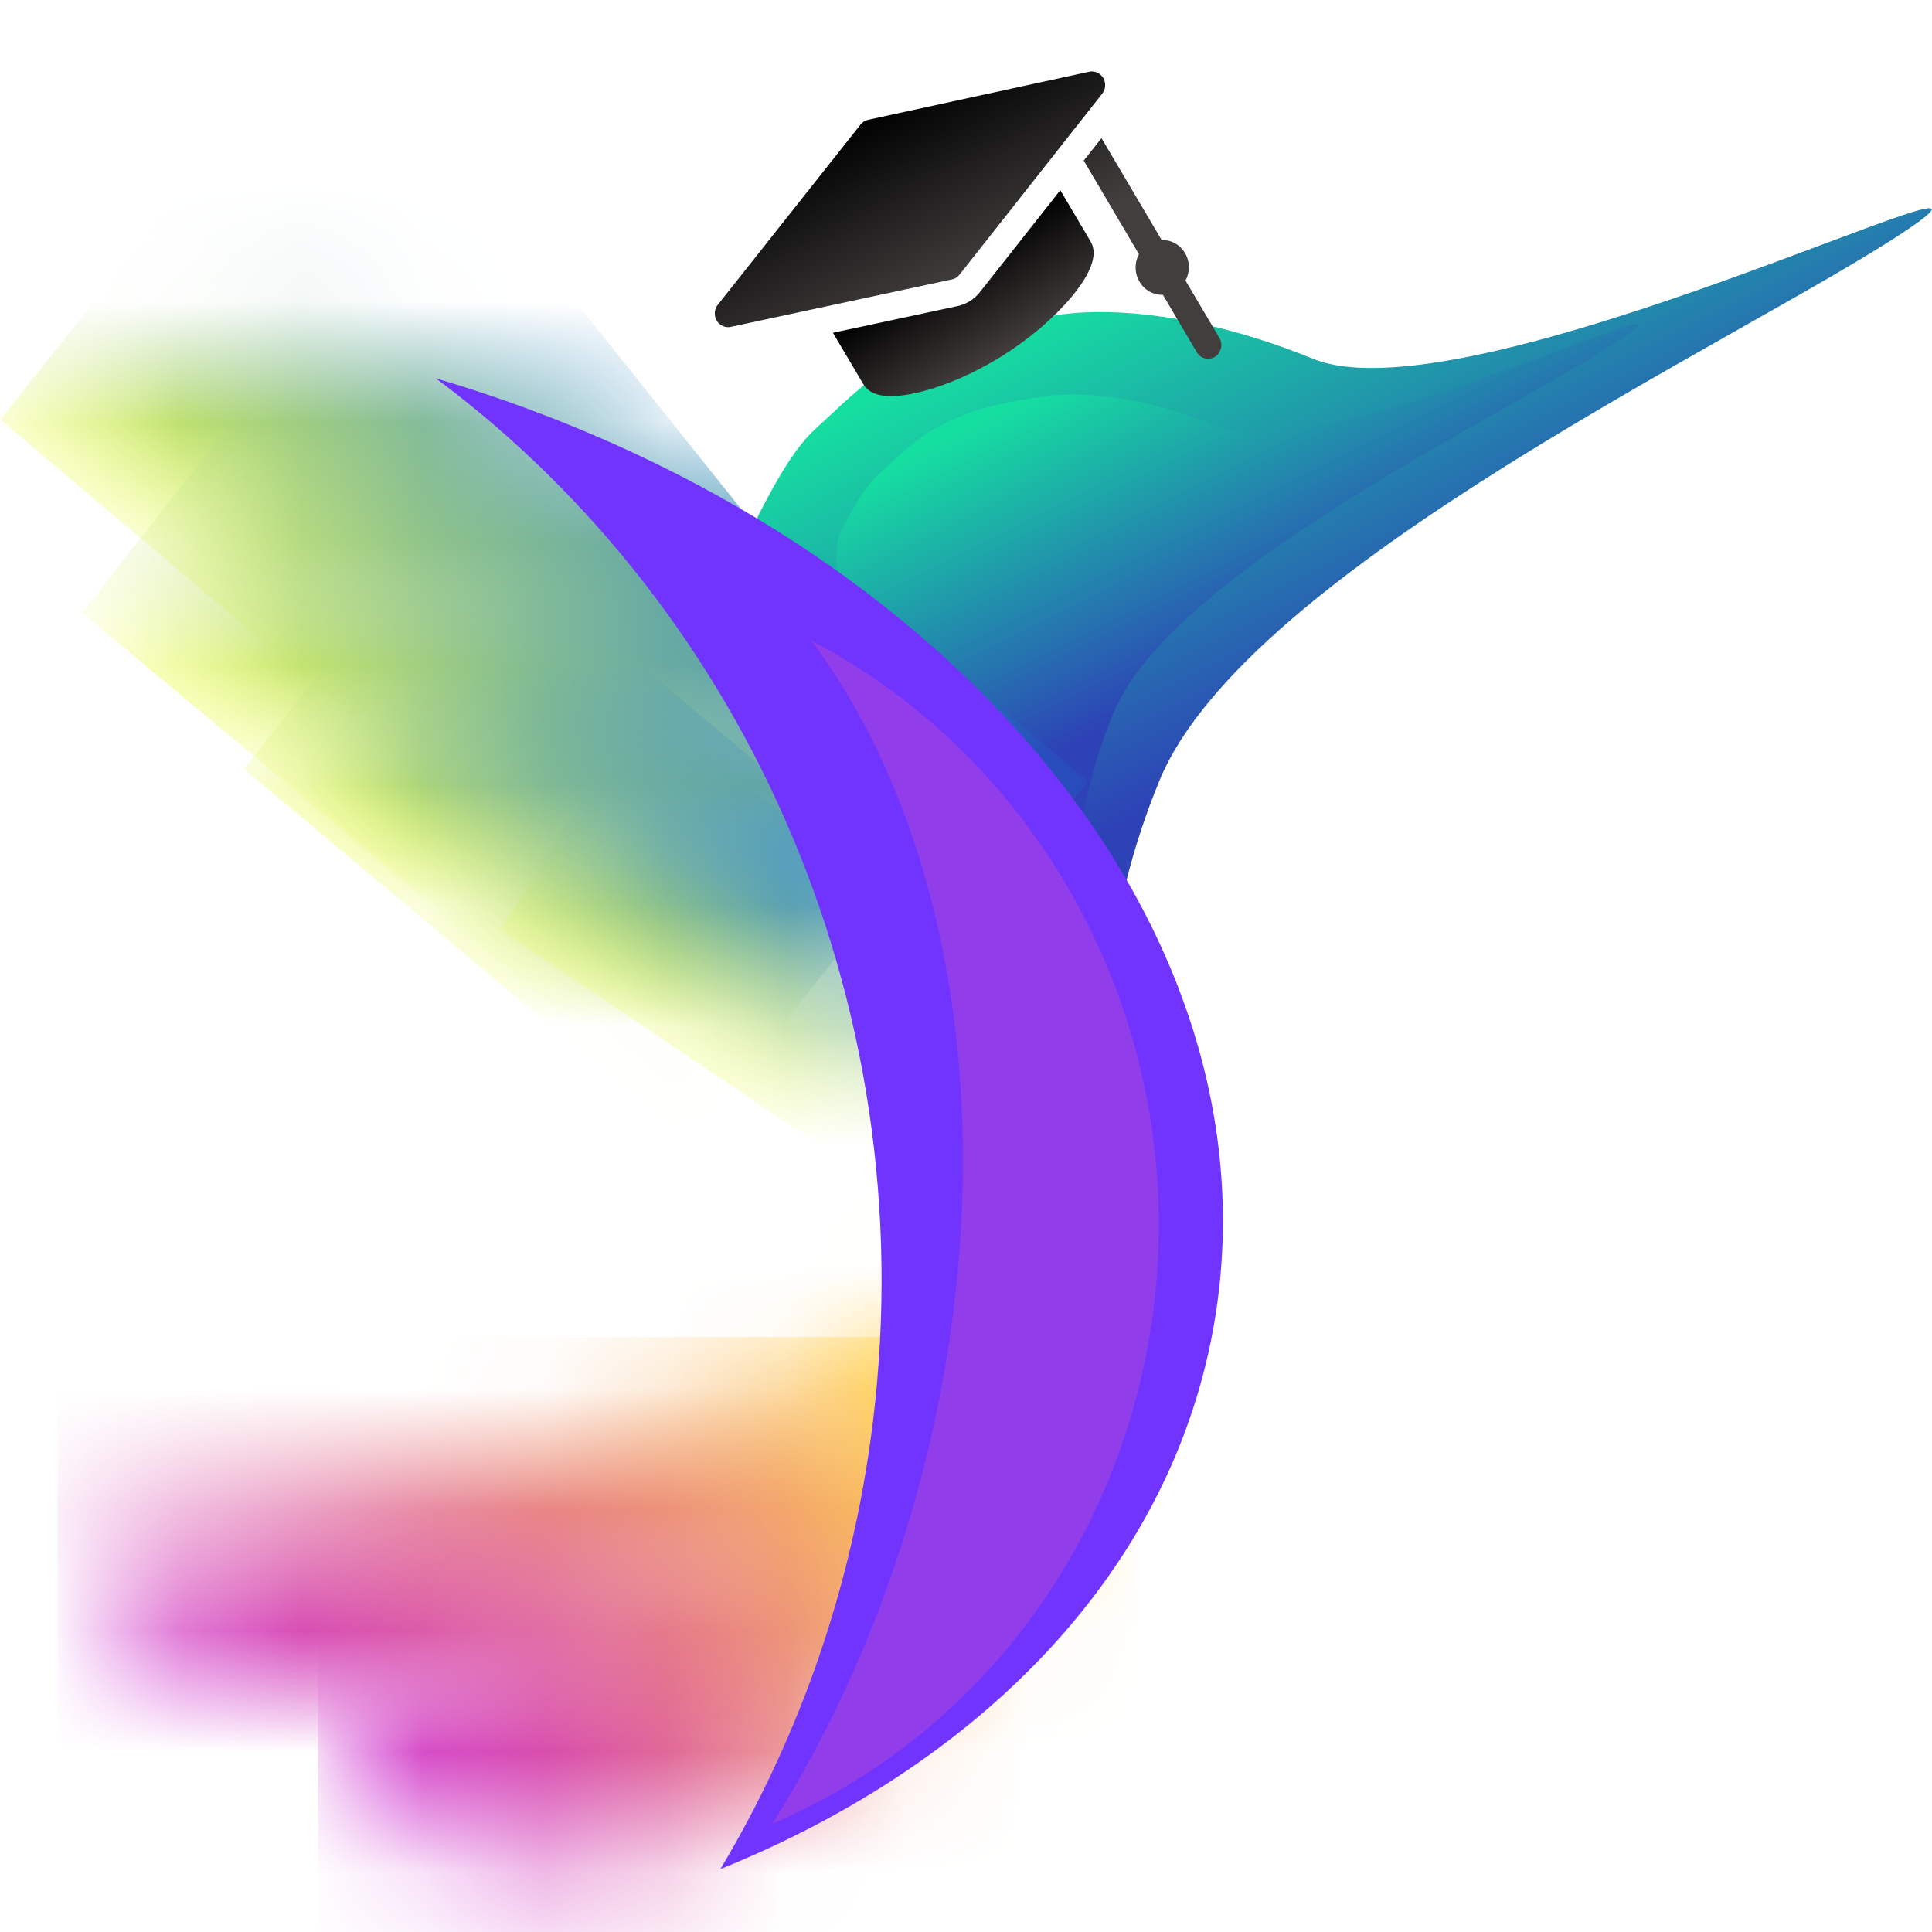 <svg width="16" height="16" viewBox="0 0 16 16" fill="none" xmlns="http://www.w3.org/2000/svg">
<g clip-path="url(#clip0_5327_20040)">
<g filter="url(#filter0_d_5327_20040)">
<path d="M9.604 6.46C10.332 4.705 14.457 2.796 15.775 1.916C17.092 1.037 12.185 3.503 10.876 2.972C9.567 2.44 8.759 2.61 8.759 2.61C7.552 2.759 7.201 3.137 6.842 3.47C6.715 3.588 6.588 3.669 6.297 4.236C5.834 5.139 6.705 5.773 7.107 8.228L7.546 11.049L6.705 14.297L6.732 14.28C7.494 13.797 8.466 13.181 8.926 11.998C9.392 10.797 8.688 8.67 9.604 6.46Z" fill="url(#paint0_linear_5327_20040)"/>
</g>
<g filter="url(#filter1_d_5327_20040)">
<path d="M9.22 5.907C9.716 4.711 12.525 3.411 13.422 2.812C14.319 2.213 10.978 3.893 10.087 3.531C9.195 3.169 8.645 3.285 8.645 3.285C7.823 3.386 7.584 3.644 7.34 3.87C7.253 3.951 7.166 4.006 6.968 4.392C6.653 5.007 8.31 7.724 7.521 8.745L7.52 11.101C8.041 10.771 8.442 10.492 8.758 9.677C9.076 8.859 8.596 7.411 9.22 5.907Z" fill="url(#paint1_linear_5327_20040)"/>
</g>
<mask id="mask0_5327_20040" style="mask-type:luminance" maskUnits="userSpaceOnUse" x="0" y="2" width="9" height="5">
<path d="M8.15 4.556C8.15 4.556 7.64 6.095 6.014 6.182C4.388 6.27 -0.003 3.476 -0.003 3.476C-0.003 3.476 2.154 2.19 4.429 3.365C6.704 4.54 8.15 4.556 8.15 4.556" fill="white"/>
</mask>
<g mask="url(#mask0_5327_20040)">
<path d="M0.002 3.475L5.819 8.39L7.971 6.508L2.766 -0.001L0.002 3.475Z" fill="url(#paint2_linear_5327_20040)"/>
</g>
<mask id="mask1_5327_20040" style="mask-type:luminance" maskUnits="userSpaceOnUse" x="0" y="4" width="9" height="4">
<path d="M8.587 6.119C8.587 6.119 8.111 7.606 6.537 7.69C4.963 7.773 0.673 5.072 0.673 5.072C0.673 5.072 2.748 3.831 4.967 4.967C7.185 6.103 8.587 6.119 8.587 6.119" fill="white"/>
</mask>
<g mask="url(#mask1_5327_20040)">
<path d="M0.679 5.074L6.375 9.825L9.011 6.468L3.315 1.717L0.679 5.074Z" fill="url(#paint3_linear_5327_20040)"/>
</g>
<mask id="mask2_5327_20040" style="mask-type:luminance" maskUnits="userSpaceOnUse" x="2" y="5" width="6" height="4">
<path d="M7.155 7.063C7.155 7.063 6.843 8.027 5.821 8.079C4.799 8.13 2.019 6.369 2.019 6.369C2.019 6.369 3.368 5.567 4.806 6.308C6.245 7.05 7.155 7.063 7.155 7.063" fill="white"/>
</mask>
<g mask="url(#mask2_5327_20040)">
<path d="M2.021 6.369L5.711 9.464L7.428 7.29L3.738 4.195L2.021 6.369Z" fill="url(#paint4_linear_5327_20040)"/>
</g>
<mask id="mask3_5327_20040" style="mask-type:luminance" maskUnits="userSpaceOnUse" x="4" y="7" width="5" height="2">
<path d="M8.069 7.801C8.069 7.801 7.906 8.557 7.136 8.681C6.366 8.804 4.127 7.701 4.127 7.701C4.127 7.701 5.088 6.981 6.234 7.424C7.379 7.866 8.069 7.801 8.069 7.801" fill="white"/>
</mask>
<g mask="url(#mask3_5327_20040)">
<path d="M4.143 7.702L7.172 9.741L8.308 7.952L5.279 5.913L4.143 7.702Z" fill="url(#paint5_linear_5327_20040)"/>
</g>
<mask id="mask4_5327_20040" style="mask-type:luminance" maskUnits="userSpaceOnUse" x="0" y="11" width="9" height="4">
<path d="M0.477 12.857C2.016 14.989 6.135 14.117 8.508 11.073L0.477 12.857Z" fill="white"/>
</mask>
<g mask="url(#mask4_5327_20040)">
<path d="M8.508 11.073H0.477V14.989H8.508V11.073Z" fill="url(#paint6_linear_5327_20040)"/>
</g>
<mask id="mask5_5327_20040" style="mask-type:luminance" maskUnits="userSpaceOnUse" x="2" y="9" width="8" height="7">
<path d="M2.633 14.648C5.275 16.744 8.775 14.34 9.411 9.859L2.633 14.648Z" fill="white"/>
</mask>
<g mask="url(#mask5_5327_20040)">
<path d="M9.411 9.859H2.633V16.744H9.411V9.859Z" fill="url(#paint7_linear_5327_20040)"/>
</g>
<path fill-rule="evenodd" clip-rule="evenodd" d="M5.966 15.479C6.591 14.434 7.025 13.241 7.207 11.944C7.701 8.418 6.207 5.066 3.609 3.133C7.733 4.352 10.536 7.552 10.079 10.809C9.784 12.907 8.201 14.576 5.966 15.479Z" fill="#7034FE"/>
<path fill-rule="evenodd" clip-rule="evenodd" d="M6.394 15.105C6.895 14.316 7.306 13.399 7.587 12.39C8.35 9.646 7.948 6.945 6.719 5.305C8.922 6.456 10.098 9.102 9.393 11.637C8.938 13.271 7.801 14.505 6.394 15.105Z" fill="#913DEA"/>
<path d="M9.02 0.594L7.19 0.992C7.165 0.997 7.143 1.011 7.127 1.031L5.944 2.525C5.93 2.543 5.921 2.565 5.92 2.588C5.918 2.612 5.924 2.635 5.935 2.655C5.947 2.675 5.965 2.691 5.985 2.7C6.006 2.709 6.029 2.712 6.052 2.707L7.884 2.314C7.909 2.309 7.931 2.295 7.947 2.274L9.128 0.776C9.142 0.758 9.151 0.736 9.152 0.713C9.154 0.689 9.148 0.666 9.137 0.646C9.125 0.626 9.107 0.61 9.086 0.601C9.066 0.592 9.042 0.589 9.02 0.594ZM9.62 1.987L9.122 1.144L8.975 1.33L9.432 2.105C9.395 2.174 9.394 2.261 9.437 2.333C9.479 2.405 9.555 2.444 9.631 2.442L9.911 2.917C9.943 2.97 10.01 2.987 10.062 2.955C10.114 2.922 10.13 2.853 10.099 2.799L9.818 2.324C9.855 2.255 9.856 2.168 9.814 2.096C9.771 2.024 9.696 1.985 9.62 1.987Z" fill="url(#paint8_linear_5327_20040)"/>
<path d="M8.033 2.493C8.001 2.513 7.966 2.527 7.929 2.535L6.898 2.756L7.15 3.182C7.211 3.286 7.368 3.308 7.617 3.247C7.834 3.194 8.077 3.087 8.301 2.947C8.525 2.806 8.728 2.633 8.874 2.459C9.04 2.259 9.094 2.104 9.032 2L8.781 1.575L8.117 2.417C8.094 2.447 8.065 2.473 8.033 2.493Z" fill="url(#paint9_linear_5327_20040)"/>
</g>
<defs>
<filter id="filter0_d_5327_20040" x="6.164" y="1.725" width="9.836" height="12.573" filterUnits="userSpaceOnUse" color-interpolation-filters="sRGB">
<feFlood flood-opacity="0" result="BackgroundImageFix"/>
<feColorMatrix in="SourceAlpha" type="matrix" values="0 0 0 0 0 0 0 0 0 0 0 0 0 0 0 0 0 0 127 0" result="hardAlpha"/>
<feOffset/>
<feComposite in2="hardAlpha" operator="out"/>
<feColorMatrix type="matrix" values="0 0 0 0 0 0 0 0 0 0 0 0 0 0 0 0 0 0 0.6 0"/>
<feBlend mode="normal" in2="BackgroundImageFix" result="effect1_dropShadow_5327_20040"/>
<feBlend mode="normal" in="SourceGraphic" in2="effect1_dropShadow_5327_20040" result="shape"/>
</filter>
<filter id="filter1_d_5327_20040" x="6.93" y="2.682" width="6.641" height="8.419" filterUnits="userSpaceOnUse" color-interpolation-filters="sRGB">
<feFlood flood-opacity="0" result="BackgroundImageFix"/>
<feColorMatrix in="SourceAlpha" type="matrix" values="0 0 0 0 0 0 0 0 0 0 0 0 0 0 0 0 0 0 127 0" result="hardAlpha"/>
<feOffset/>
<feComposite in2="hardAlpha" operator="out"/>
<feColorMatrix type="matrix" values="0 0 0 0 0 0 0 0 0 0 0 0 0 0 0 0 0 0 0.6 0"/>
<feBlend mode="normal" in2="BackgroundImageFix" result="effect1_dropShadow_5327_20040"/>
<feBlend mode="normal" in="SourceGraphic" in2="effect1_dropShadow_5327_20040" result="shape"/>
</filter>
<linearGradient id="paint0_linear_5327_20040" x1="8.228" y1="2.783" x2="10.066" y2="6.415" gradientUnits="userSpaceOnUse">
<stop stop-color="#15DFA0"/>
<stop offset="1" stop-color="#2D42B6"/>
</linearGradient>
<linearGradient id="paint1_linear_5327_20040" x1="8.322" y1="3.39" x2="9.546" y2="5.832" gradientUnits="userSpaceOnUse">
<stop stop-color="#15DFA0"/>
<stop offset="1" stop-color="#2D42B6"/>
</linearGradient>
<linearGradient id="paint2_linear_5327_20040" x1="3.107" y1="6.098" x2="5.971" y2="2.708" gradientUnits="userSpaceOnUse">
<stop stop-color="#EBFD52"/>
<stop offset="1" stop-color="#1375D6"/>
</linearGradient>
<linearGradient id="paint3_linear_5327_20040" x1="3.527" y1="7.449" x2="6.26" y2="4.174" gradientUnits="userSpaceOnUse">
<stop stop-color="#EBFD52"/>
<stop offset="1" stop-color="#1375D6"/>
</linearGradient>
<linearGradient id="paint4_linear_5327_20040" x1="3.866" y1="7.917" x2="5.646" y2="5.795" gradientUnits="userSpaceOnUse">
<stop stop-color="#EBFD52"/>
<stop offset="1" stop-color="#1375D6"/>
</linearGradient>
<linearGradient id="paint5_linear_5327_20040" x1="5.657" y1="8.721" x2="6.84" y2="6.964" gradientUnits="userSpaceOnUse">
<stop stop-color="#EBFD52"/>
<stop offset="1" stop-color="#1375D6"/>
</linearGradient>
<linearGradient id="paint6_linear_5327_20040" x1="1.184" y1="14.001" x2="4.274" y2="9.459" gradientUnits="userSpaceOnUse">
<stop stop-color="#CB23CC"/>
<stop offset="1" stop-color="#FFCE4B"/>
</linearGradient>
<linearGradient id="paint7_linear_5327_20040" x1="3.23" y1="15.007" x2="7.701" y2="11.969" gradientUnits="userSpaceOnUse">
<stop stop-color="#CB23CC"/>
<stop offset="1" stop-color="#FFCE4B"/>
</linearGradient>
<linearGradient id="paint8_linear_5327_20040" x1="7.173" y1="0.955" x2="7.9" y2="2.367" gradientUnits="userSpaceOnUse">
<stop/>
<stop offset="1" stop-color="#423E3E"/>
</linearGradient>
<linearGradient id="paint9_linear_5327_20040" x1="7.84" y1="2.166" x2="8.322" y2="2.934" gradientUnits="userSpaceOnUse">
<stop/>
<stop offset="1" stop-color="#433D3D"/>
</linearGradient>
<clipPath id="clip0_5327_20040">
<rect width="16" height="16" fill="white"/>
</clipPath>
</defs>
</svg>
